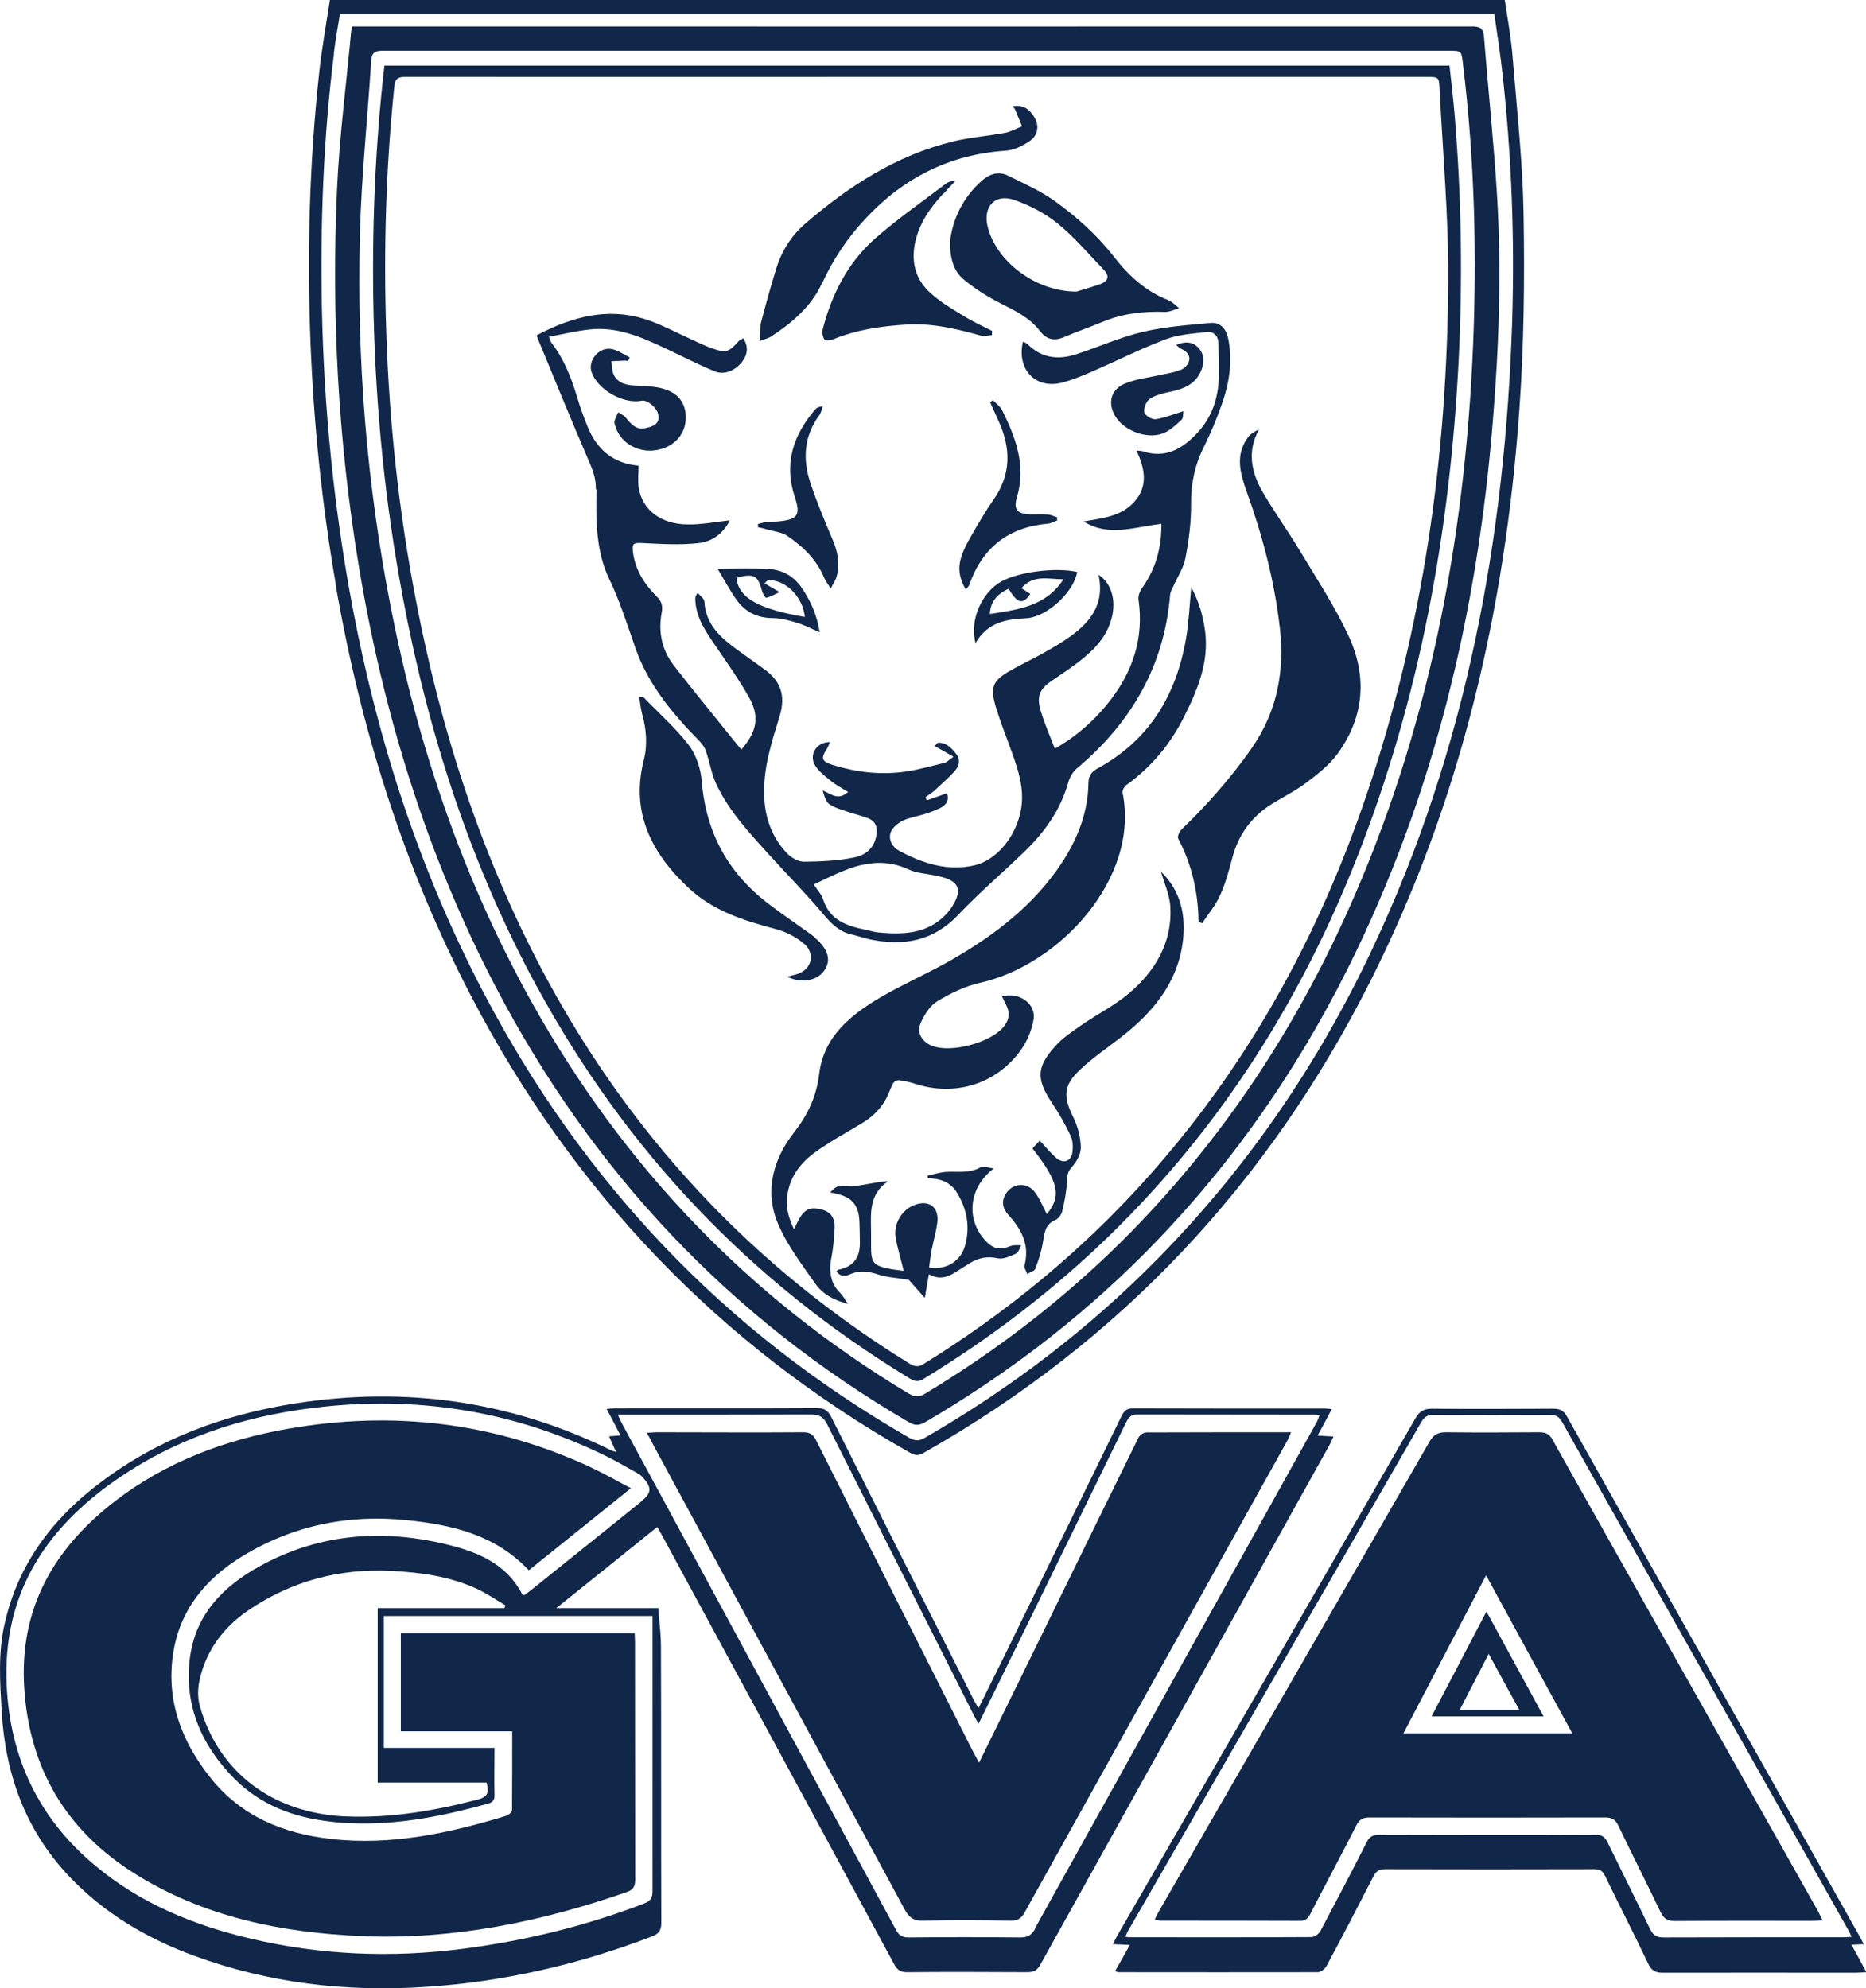 <?xml version="1.0" encoding="UTF-8"?><svg id="uuid-cb5af7b7-af6d-494a-92f0-13a4fe09c566" xmlns="http://www.w3.org/2000/svg" viewBox="0 0 100 106.58"><defs><style>.uuid-591b3e3d-1df5-4e96-8143-e7247fe49e92{fill:#11274a;stroke-width:0px;}</style></defs><g id="uuid-b6c86082-7f46-477b-a8e6-f3cb7ae9d75e"><path class="uuid-591b3e3d-1df5-4e96-8143-e7247fe49e92" d="m83.21,77.18c-.18-.32-.38-.41-.72-.41-1.67.01-3.33.02-4.99,0-.43,0-.67.12-.89.5-4.83,8.4-9.67,16.8-14.51,25.19-.08.13-.14.26-.22.44.15.02.24.05.34.05,2.49,0,4.97,0,7.46.01.32,0,.44-.17.56-.41.81-1.57,1.64-3.12,2.44-4.69.16-.32.34-.44.7-.44,4.22.01,8.44.01,12.65,0,.4,0,.57.15.72.48.73,1.53,1.5,3.04,2.23,4.57.17.35.36.5.77.5,2.45-.02,4.9-.01,7.36-.01.17,0,.33-.02.56-.03-.1-.2-.17-.35-.25-.5-4.74-8.41-9.48-16.82-14.21-25.24Zm-8,15.73c1.48-2.83,2.93-5.61,4.43-8.47,1.56,2.86,3.07,5.64,4.62,8.47h-9.05Z"/><path class="uuid-591b3e3d-1df5-4e96-8143-e7247fe49e92" d="m82.72,92c-1.02-1.88-2.02-3.71-3.06-5.62-1,1.91-1.96,3.74-2.94,5.62h6Zm-2.94-3.35c.55,1.02,1.07,1.97,1.64,3h-3.19c.52-1.01,1.02-1.97,1.55-3Z"/><path class="uuid-591b3e3d-1df5-4e96-8143-e7247fe49e92" d="m68.58,33.58c.28,2.39-.13,4.55-1.51,6.54-1.11,1.58-2.37,3.01-3.76,4.35-.11.11-.23.38-.17.48.73,1.39,1.07,2.88,1.09,4.44.06.04.12.07.19.1.33-.5.73-.97.97-1.51.29-.64.47-1.32.65-2,.33-1.25,1.04-2.22,2.14-2.9.61-.38,1.27-.7,1.83-1.13.61-.46,1.24-.95,1.68-1.56,1.43-1.97,1.59-4.15.57-6.33-.73-1.56-1.68-3.01-2.57-4.49-.65-1.09-1.4-2.12-2.03-3.21-.6-1.05-.84-2.16-.19-3.34-.22.1-.45.23-.59.42-.71.96-.41,1.95-.06,2.94.84,2.34,1.47,4.73,1.76,7.21Z"/><path class="uuid-591b3e3d-1df5-4e96-8143-e7247fe49e92" d="m63.26,19.82c-.32.15-.68.19-1.03.27-.66.15-1.36.22-1.97.48-.79.34-.92,1.14-.42,1.85.48.68,1.6,1.11,2.43.83.39-.13.73-.46,1.05-.75.1-.09.07-.33.1-.46-.55.17-1.01.36-1.49.43-.19.03-.58-.21-.61-.37-.04-.22.11-.6.3-.72.31-.21.72-.3,1.09-.38.78-.16,1.44-.45,1.71-1.27.14-.42.08-.83-.25-1.14-.31-.29-.69-.29-1.14-.1.11.09.18.17.27.21.71.31.45.92-.04,1.14Z"/><path class="uuid-591b3e3d-1df5-4e96-8143-e7247fe49e92" d="m52.65,9.66c-1.06.92-1.6,2.11-1.74,3.29,0,.93.2,1.6.76,2.05.6.49,1.27.92,1.97,1.27.77.39,1.54.76,2.08,1.46.36.47.76.57,1.3.34.71-.3,1.44-.56,2.15-.85,1.05-.43,2.14-.54,3.27-.5.25,0,.5-.13.75-.2-.19-.15-.36-.34-.58-.43-1.21-.47-2.13-1.32-2.9-2.31-.92-1.18-2.01-2.16-3.21-3.02-.76-.54-1.63-.92-2.47-1.34-.5-.25-.97-.11-1.38.24Zm4.02,2.31c.91.74,1.67,1.65,2.49,2.5.31.32.23.6-.17.75-.51.18-1.03.32-1.3.41-2.23,0-4.34-1.66-4.77-3.52-.24-1.05.42-1.75,1.44-1.39.82.29,1.65.71,2.32,1.26Z"/><path class="uuid-591b3e3d-1df5-4e96-8143-e7247fe49e92" d="m99.21,104.24c.25-.01.43-.02.67-.03-.1-.18-.16-.32-.24-.45-5.23-9.28-10.45-18.56-15.67-27.84-.18-.32-.38-.41-.72-.41-2.18.01-4.35.02-6.53,0-.45,0-.66.16-.87.52-5.31,9.23-10.63,18.46-15.95,27.68-.09.15-.16.31-.26.5.33.01.58.03.91.04-.28.5-.53.95-.79,1.4.1.04.13.06.17.06,3.57,0,7.13.01,10.7,0,.16,0,.39-.19.47-.35.85-1.58,1.68-3.18,2.5-4.78.14-.28.31-.39.63-.39,3.74.01,7.48.01,11.21,0,.3,0,.45.09.58.37.76,1.57,1.56,3.12,2.31,4.7.18.37.39.48.78.48,3.45-.01,6.89,0,10.34,0,.17,0,.33-.02.57-.03-.27-.51-.52-.96-.79-1.45Zm-10.06-.39c-.39,0-.57-.13-.73-.47-.74-1.54-1.51-3.07-2.26-4.61-.14-.29-.3-.43-.65-.42-3.87.02-7.75.01-11.62,0-.31,0-.49.09-.64.38-.81,1.6-1.65,3.19-2.49,4.78-.08.15-.32.32-.49.32-3.25.02-6.51.01-9.77.01-.05,0-.1-.02-.19-.03.06-.13.1-.25.17-.36,5.23-9.08,10.47-18.15,15.69-27.23.16-.27.33-.38.64-.38,2.09.01,4.18.01,6.27,0,.32,0,.49.12.64.39,5.11,9.08,10.22,18.16,15.34,27.24.05.09.09.18.17.35-.22.01-.37.02-.52.02-3.19,0-6.38,0-9.56.01Z"/><path class="uuid-591b3e3d-1df5-4e96-8143-e7247fe49e92" d="m62.21,46.7c.17.61.48,1.27.51,1.93.1,1.9-.81,3.41-2.2,4.6-.76.65-1.68,1.11-2.51,1.68-.51.36-1.06.71-1.47,1.18-1.01,1.12-1,1.77-.17,3.02.38.57.72,1.16,1.01,1.78.12.26.13.6.09.89-.01.08-.03.14-.06.2-.14.3-.47.36-.78.11-.32-.27-.59-.61-.91-.95-.12.13-.26.28-.39.42,1.41,1.79,1.57,2.55.77,3.52-.21-.39-.37-.83-.65-1.19-.47-.6-1.34-.44-1.63.26-.17.41,0,.73.26,1.02.42.46.74.96.86,1.51.08.36.07.74-.04,1.16-.03.12.1.29.15.44.09-.05.22-.1.31-.15.06-.03.1-.07.12-.12.17-.44.32-.9.4-1.37.09-.51.1-1.01.69-1.25.16-.07.32-.3.36-.48.12-.53.23-1.06.25-1.6,0-.33.05-.53.29-.79.12-.13.24-.31.32-.49.09-.19.14-.39.13-.58-.02-.53-.17-1.09-.4-1.56-.55-1.11-.54-1.72.37-2.56.67-.63,1.44-1.16,2.17-1.72,1.67-1.3,2.99-2.84,3.31-5.01.22-1.52-.1-2.89-1.19-3.91Z"/><path class="uuid-591b3e3d-1df5-4e96-8143-e7247fe49e92" d="m44.06,15.18c.59-1.29,1.37-2.45,2.34-3.48,2.02-2.16,4.49-3.42,7.48-3.62.46-.03.95-.27,1.33-.54.38-.27.5-.76.25-1.2-.24-.43-.58-.76-1.19-.64.05.07.1.11.13.17.13.3.24.6.37.9-.3.12-.59.29-.9.35-.92.17-1.87.24-2.78.46-3.05.74-5.61,2.4-7.95,4.42-.74.64-1.25,1.46-1.54,2.39-.29.95-.56,1.91-.81,2.87-.07.29-.05.59-.08,1.02.31-.12.48-.15.61-.24,1.13-.74,2.16-1.61,2.73-2.86Z"/><path class="uuid-591b3e3d-1df5-4e96-8143-e7247fe49e92" d="m53.68,21.96c-.1-.2-.31-.34-.47-.51-.05.04-.1.08-.15.11.15.33.3.67.45,1,.67,1.46.69,2.86-.27,4.23-.42.6-.79,1.24-1.16,1.88-.22.38-.44.78-.57,1.2-.18.57-.11,1.14.25,1.73.1-.13.16-.18.18-.24.7-2,2.09-3.1,4.21-3.29.17-.01.33-.11.5-.17,0-.06,0-.11.01-.17-.17-.05-.34-.14-.51-.15-.32-.03-.65,0-.98-.01-.68-.04-.86-.27-.67-.92.5-1.7-.07-3.2-.8-4.67Z"/><path class="uuid-591b3e3d-1df5-4e96-8143-e7247fe49e92" d="m52.28,34.47c.65-1.12,1.64-1.28,2.7-1.33,1.1-.05,2.54-1.36,2.75-2.48-1.11-.26-3.09-.02-4.05.5-1.04.56-1.74,2.06-1.4,3.31Zm2.94-2.63c-.13-.09-.27-.17-.48-.31.64-.76,1.48-.47,2.25-.48-.93,1.45-2.43,1.63-3.94,1.86.02-.62.35-1.05,1-1.35.48.8.76.87,1.17.27Z"/><path class="uuid-591b3e3d-1df5-4e96-8143-e7247fe49e92" d="m50.52,10.43c.22-.25.45-.49.68-.73-.2,0-.37.04-.5.14-1.29.98-2.63,1.91-3.84,2.98-1.44,1.28-2.29,2.97-2.77,4.83-.04.17,0,.43.1.56.06.08.35.02.51-.04,1.22-.5,2.5-.68,3.81-.77,1.4-.1,2.75.22,4.09.6.17.05.38-.03.56-.04,0-.07,0-.14.01-.22-.48-.25-.98-.47-1.44-.75-.64-.39-1.3-.77-1.85-1.27-.78-.69-1.06-1.6-.85-2.66.21-1.05.78-1.88,1.49-2.65Z"/><path class="uuid-591b3e3d-1df5-4e96-8143-e7247fe49e92" d="m54.18,66.78c-.58.24-.95.18-1.38-.29-1.05-1.14-.89-2.84.46-3.86-.3-.03-.56-.15-.71-.06-.61.35-1.27.2-1.9.25-.32.03-.63.13-.94.2,0,.05.01.1.02.14.64,0,1.2.2,1.54.75.55.88.73,1.84.45,2.85-.23.85-1.02,1.33-1.93,1.18.05-.33.08-.67.15-1,.09-.47.23-.93.29-1.4.11-.84-.46-1.26-1.25-.94-.66.26-1.11,1.01-.98,1.75.1.58.28,1.15.43,1.77-.27-.04-.52-.06-.76-.11-.86-.17-.99-.33-.99-1.2,0-.25,0-.51,0-.77-.01-.99-.13-2.02.91-2.72-.39,0-.72.09-1.06.14-.34.06-.69.14-1.03.11-.52-.04-.68-.03-1.01.35,1.13.17,1.55.61,1.57,1.64.01.36.02.72.02,1.08q.01,1.2-1.16,1.42s-.05.04-.09.08c.2.32.49.27.76.15.51-.22.98-.14,1.49.03.46.15.96.17,1.62.28.17.19.49.55.86.97.08-.49.15-.85.22-1.27.6.34,1.07.13,1.54-.18.21-.14.43-.27.65-.41.47-.29.95-.39,1.51-.26.3.06.67-.12.98-.26.13-.06.18-.29.26-.44-.18,0-.38-.03-.55.04Z"/><path class="uuid-591b3e3d-1df5-4e96-8143-e7247fe49e92" d="m42.2,28.73c.84.57,1.57,1.27,1.97,2.25.07.16.18.3.35.57.14-.29.26-.45.31-.63.21-.73.05-1.41-.25-2.09-.41-.96-.81-1.93-1.14-2.91-.43-1.28-.37-2.53.47-3.67.1-.13.12-.31.18-.46-.2,0-.3.05-.38.13-1.2,1.39-1.72,2.93-1.11,4.74.31.93.15,1.18-.81,1.28-.24.03-.48.02-.72.04-.15.02-.3.07-.45.11,0,.06,0,.11,0,.17.18.04.36.08.53.13.36.1.76.14,1.06.34Z"/><path class="uuid-591b3e3d-1df5-4e96-8143-e7247fe49e92" d="m43.11,50.6c.65.6.33,1.47-.53,1.65-.09.02-.18.05-.38.11.76.37,1.59.2,1.96-.32.37-.51.26-1.06-.33-1.63-.13-.13-.27-.26-.43-.37-.71-.51-1.43-1-2.13-1.53-2.21-1.65-3.43-3.83-3.66-6.61-.05-.67-.29-1.42-.69-1.95-.71-.93-1.61-1.72-2.43-2.57-.03-.03-.09-.01-.24-.03.06.32.08.62.16.91.23.83.3,1.65.09,2.49-.72,2.84.45,5.03,2.44,6.88,1.28,1.19,2.93,1.72,4.6,2.16.56.15,1.14.43,1.56.81Z"/><path class="uuid-591b3e3d-1df5-4e96-8143-e7247fe49e92" d="m44.5,68.15c-.02-.24,0-.5.06-.76.1-.52.14-1.05.17-1.58.02-.5-.2-.86-.72-.98-.58-.15-.9-.01-1.19.52-.1.18-.18.36-.27.54-.21-.44-.36-.88-.38-1.33-.03-1.19.57-2.11,1.49-2.78.8-.58,1.68-1.06,2.53-1.57.67-.4,1.17-.94,1.46-1.67.29-.71.29-.71,1.02-.55.13.03.27.07.39.11,2.14.69,4.35,0,5.65-1.82.34-.47.58-1.06.68-1.63.14-.85-.78-1.5-1.69-1.24.08.17.14.31.21.44.24.45.17.85-.16,1.23-.72.82-2.75,1.36-3.77.99-.54-.19-.87-.69-.65-1.21.19-.45.5-.95.9-1.19.71-.43,1.49-.81,2.29-.99,4.24-.94,8.57-5.59,7.64-10.19-.02-.12.09-.33.2-.41,1.34-.96,2.36-2.19,3.09-3.65.73-1.45,1.35-2.93,1.13-4.62-.11-.81-.34-1.6-.74-2.33-.09.94-.13,1.86-.28,2.75-.52,3.01-1.95,5.42-4.69,6.93-.35.19-.53.38-.54.8-.02,1.57-.57,2.98-1.42,4.28-1.49,2.26-3.57,3.86-5.88,5.19-1.25.72-2.57,1.29-3.81,2.01-1.62.95-3.08,2.11-3.32,4.13-.15,1.23-.61,2.19-1.37,3.16-1.09,1.4-1.57,3.12-.85,4.83.49,1.17,1.29,2.22,2.03,3.27.14.2.31.36.5.51.33.24.74.42,1.23.55-.19-.28-.28-.46-.41-.58-.36-.35-.51-.75-.53-1.19Z"/><path class="uuid-591b3e3d-1df5-4e96-8143-e7247fe49e92" d="m41.18,30.49c-.87-.04-1.75-.01-2.73-.01.35.57.65,1.15,1.02,1.67.46.64,1.1.98,1.93.98.43,0,.88.12,1.3.25.39.11.75.31,1.23.51-.16-.94-.48-1.67-.95-2.36-.44-.65-1.05-.99-1.8-1.03Zm-1.71.48c.93-.25,1.15-.12,1.37.71.04.14.17.37.22.36.21-.04.41-.16.72-.3-.35-.2-.58-.34-.81-.47.06-.06.11-.11.17-.17.95-.05,1.89.89,1.99,1.97-2.42-.42-3.56-.99-3.66-2.1Z"/><path class="uuid-591b3e3d-1df5-4e96-8143-e7247fe49e92" d="m15.46,76.58c-3.38.59-6.55,1.77-9.29,3.88-3.28,2.53-5.15,5.75-4.87,10.03.28,4.32,2.25,7.62,5.89,9.92,3.73,2.35,7.91,3.19,12.24,3.37,4.87.2,9.57-.77,14.15-2.36.35-.12.46-.3.46-.66-.01-4.24,0-8.47-.01-12.71,0-.17-.01-.33-.02-.51h-12.53v5.26h5.97c0,1.44,0,2.83-.01,4.21,0,.11-.18.28-.31.32-3.06.93-6.17,1.61-9.4,1.24-2.56-.29-4.82-1.22-6.46-3.29-1.53-1.92-2.36-4.1-2-6.59.34-2.35,1.71-4.04,3.68-5.25,2.74-1.68,5.73-2.29,8.91-1.95,2.4.25,4.7.79,6.48,2.68,1.8-1.45,3.6-2.89,5.47-4.4-.77-.4-1.46-.8-2.19-1.14-5.16-2.39-10.56-3.03-16.15-2.05Z"/><path class="uuid-591b3e3d-1df5-4e96-8143-e7247fe49e92" d="m34.81,22.89c-.56.18-.81.08-1.29-.52-.1-.12-.26-.18-.39-.27-.07.16-.16.32-.2.49-.02.09.03.2.06.29.29.93,1.33,1.47,2.36,1.21.84-.2,1.39-.86,1.4-1.67.02-.83-.44-1.42-1.35-1.62-.43-.1-.88-.11-1.32-.13-.46-.02-.91-.1-1.16-.52-.13-.22-.11-.53-.16-.79.24,0,.47-.02.71-.03.06,0,.13.01.19.02.03-.06.06-.12.09-.19-.32-.16-.62-.38-.96-.45-.67-.14-1.3.6-1.09,1.23.33.95,1.69,1.73,2.69,1.54.29-.06.78.34.88.71.11.41-.12.6-.47.71Z"/><path class="uuid-591b3e3d-1df5-4e96-8143-e7247fe49e92" d="m31.97,26.2c-.04,1.65-.04,3.34.68,4.84.58,1.21.97,2.46,1.41,3.72.69,1.96,2.01,3.53,3.45,4.99.15.15.27.35.33.54.2.58.29,1.2.55,1.75.69,1.46,1.79,2.63,2.86,3.81.98,1.08,2,2.11,2.94,3.23.42.5.84.88,1.48,1.02.32.07.62.18.94.25,1.81.38,3.41.1,4.75-1.32,1.12-1.18,2.36-2.24,3.53-3.37,1.09-1.05,1.95-2.25,2.36-3.73.08-.27.24-.56.46-.74,2.91-2.45,4.69-5.49,5-9.33.01-.14.1-.28.16-.41.22-.51.56-1.01.66-1.54.18-.95.31-1.93.3-2.9-.01-1.09.2-2.09.69-3.06.36-.73.68-1.49.95-2.26.02-.07.04-.13.07-.2.36-1.08.51-2.2.28-3.34-.1-.5-.41-.89-.94-.84-1.22.11-2.45.2-3.64.48-1.23.29-2.39.82-3.6,1.21-.94.3-1.83.19-2.57-.55-.06-.06-.16-.09-.25-.14-.35,1.5.68,2.56,2.09,2.2.58-.15,1.13-.38,1.68-.62,1.3-.57,2.57-1.21,3.9-1.71.67-.25,1.43-.3,2.15-.38.42-.05.66.2.66.66,0,.65.05,1.3.01,1.95-.02.4-.09.79-.2,1.16-.19.62-.51,1.18-.98,1.67-.78.83-1.69,1.35-2.89.95-.09-.03-.18-.02-.34-.04.47.99.64,1.94-.14,2.78-.72.77-1.72.85-2.69,1.02,1.34.85,2.74.29,4.17.13.01,1.3-.31,2.43-1.05,3.46-.11.16-.2.4-.18.59.34,2.35-.48,4.31-2.02,6.02-.71.79-1.53,1.45-2.46,1.98-.27-.69-.54-1.32-.74-1.97-.27-.85-.08-1.24.66-1.73.58-.39,1.17-.78,1.7-1.23.66-.55,1.21-1.21,1.43-2.09.24-.94-.02-1.86-.71-2.3.37,1.69-.57,2.69-1.81,3.51-.41.27-.85.52-1.28.76-.52.29-1.07.54-1.59.84-1,.56-1.15.9-.81,2.02.25.81.57,1.61.86,2.42.34.95.65,1.91.49,2.95-.23,1.46-1.28,2.8-2.54,3.08-.53.12-1.05.13-1.56.07-.85-.11-1.65-.43-2.43-.85-.38-.2-.6-.59-.47-.99.09-.26.39-.5.65-.63.38-.18.82-.24,1.22-.37.28-.09.55-.19.81-.32.32-.17.47-.43.34-.78-.37.13-.72.25-1.08.38-.03-.06-.05-.11-.07-.17.17-.13.36-.24.52-.39.36-.34.74-.66,1.06-1.03.22-.25.31-.6.06-.9-.25-.32-.53-.62-.98-.6-.06.06-.11.12-.17.18.32.18.64.36,1.01.57-.29.21-.36.29-.45.32-.66.16-1.32.35-2,.46-1.38.22-2.73.07-4.06-.35-.55-.18-.6-.34-.31-.8.08-.12.13-.25.2-.41-.71-.02-1.14.66-.81,1.23.2.34.55.6.86.85.27.22.58.38.92.59-.55.49-.91.1-1.36-.08.08.28.16.6.36.74.3.2.68.3,1.03.42.36.12.72.2,1.07.34.33.14.47.41.43.79-.06.65-.45,1.07-.97,1.24-.08.03-.15.04-.23.06-.88.18-1.79.22-2.69.23-.3,0-.66-.2-.88-.42-.85-.87-1.23-1.96-1.26-3.17-.04-1.47.41-2.84.83-4.21.34-1.1.06-1.9-.85-2.54-.48-.34-.95-.68-1.42-1.02-.89-.65-1.69-1.35-1.76-2.57,0-.17-.23-.32-.36-.48-.13.17-.13.25-.13.34.03,1,.58,1.76,1.12,2.55.61.89,1.23,1.77,1.76,2.71.58,1.03.43,1.83-.41,2.8-.33-.4-.64-.77-.93-1.14-.91-1.14-1.84-2.26-2.72-3.41-.62-.82-.81-1.79-.62-2.78.08-.42-.03-.65-.31-.92-.62-.63-1.09-1.37-1.22-2.27-.08-.55.01-.58.55-.55.99.05,1.98.11,2.96,0,.76-.08,1.36-.57,1.67-1.22-.76.08-1.53.24-2.29.22-1.42-.02-2.4-.79-2.59-1.96-.06-.38-.01-.78-.01-1.19-1.37-.12-2.22-.87-2.71-2.04-.23-.55-.43-1.12-.6-1.69-.31-1.03-.7-2.01-1.36-2.86-.04-.05-.05-.11-.13-.32.77-.14,1.47-.32,2.19-.39,1.44-.16,2.72.39,3.98.98.9.42,1.78.88,2.7,1.26.51.22,1.12-.03,1.49-.52.29-.39.34-.8.05-1.25-.1.07-.19.1-.24.15-.53.6-.68.65-1.44.39-.37-.13-.72-.31-1.08-.47-.75-.34-1.48-.73-2.25-1.01-1.94-.7-3.76-.33-5.56.53-.17.08-.34.17-.51.26.95,2.3,1.87,4.56,2.84,6.81.21.48.36.93.34,1.46Zm14.19,20.17c.82-.19,1.66-.18,2.57.25.39.18.86.2,1.29.29.15.03.3.06.46.1.41.11.78.28.85.65.07.41-.3,1-.64,1.36-.99,1.04-2.3,1.09-3.63.96-.25-.03-.5-.11-.75-.16-.74-.15-1.43-.38-1.86-.95-.15-.19-.26-.41-.35-.69-.08-.25-.29-.46-.49-.77.86-.41,1.7-.84,2.56-1.05Z"/><path class="uuid-591b3e3d-1df5-4e96-8143-e7247fe49e92" d="m26.59,52.95c5.16,9.85,12.48,17.66,22.11,23.28.32.19.55.19.88,0,4.24-2.48,8.12-5.42,11.6-8.89,4.53-4.52,8.17-9.68,11.03-15.39,4.62-9.24,6.96-19.1,7.79-29.35.33-4.02.47-8.04.23-12.07-.17-2.85-.48-5.7-.7-8.55-.04-.5-.25-.56-.68-.56-19.8.01-39.61,0-59.41,0h-.56c-.03.12-.05.18-.06.25-.26,2.83-.63,5.65-.76,8.49-.3,6.75.06,13.46,1.16,20.13,1.31,7.93,3.64,15.52,7.37,22.66Zm-7.3-40.45c.08-3.08.41-6.15.6-9.22.03-.51.25-.56.67-.56,7.94,0,15.88,0,23.82,0h33.23c.72,0,.71,0,.79.71.57,4.67.73,9.36.58,14.06-.34,10.53-2.17,20.76-6.37,30.48-3.01,6.96-7.1,13.2-12.49,18.56-3.18,3.15-6.7,5.86-10.54,8.17-.32.2-.55.19-.88,0-8.62-5.18-15.31-12.21-20.2-20.97-3.69-6.62-6.09-13.71-7.55-21.14-1.3-6.63-1.84-13.34-1.66-20.09Z"/><path class="uuid-591b3e3d-1df5-4e96-8143-e7247fe49e92" d="m61.4,76.79c-.14,0-.34.15-.4.29-1.84,3.73-3.66,7.46-5.49,11.2-.99,2.03-1.99,4.05-3.04,6.2-.17-.31-.29-.52-.39-.72-2.78-5.52-5.57-11.03-8.34-16.55-.16-.32-.34-.44-.7-.44-2.62.02-5.24,0-7.87,0-.14,0-.29.02-.5.03.16.3.28.54.41.78,4.46,8.25,8.93,16.5,13.39,24.75.24.45.49.64,1.02.62,1.56-.04,3.12-.03,4.68,0,.35,0,.55-.1.73-.42,4.69-8.44,9.39-16.87,14.09-25.31.07-.13.12-.27.2-.45-2.64,0-5.21,0-7.78.01Z"/><path class="uuid-591b3e3d-1df5-4e96-8143-e7247fe49e92" d="m28.76,52.86c4.77,8.8,11.42,15.82,19.98,21.02.25.15.45.22.74.04,3.66-2.23,7.04-4.82,10.1-7.81,5.86-5.74,10.14-12.51,13.13-20.11,3.38-8.58,5-17.51,5.46-26.69.22-4.41.15-8.8-.22-13.2-.07-.86-.18-1.72-.27-2.59H20.6c-.51,4.46-.68,8.87-.58,13.3.12,5.12.62,10.18,1.57,15.21,1.37,7.3,3.62,14.29,7.17,20.84ZM21.13,4.67c.04-.46.19-.55.62-.55,9.14.01,18.28,0,27.41,0h27.26c.69,0,.7,0,.73.7.17,3.39.48,6.77.46,10.16-.04,9.41-1.33,18.63-4.36,27.58-2.43,7.18-5.94,13.75-10.87,19.54-2.02,2.38-4.23,4.55-6.6,6.51-1.98,1.64-4.07,3.13-6.28,4.5-.37.23-.59.09-.87-.09-1.65-1.02-3.23-2.12-4.73-3.28-6.15-4.75-11.08-10.65-14.81-17.67-3.32-6.27-5.47-12.94-6.8-19.89-.92-4.75-1.43-9.55-1.59-14.39-.15-4.39-.02-8.77.43-13.14Z"/><path class="uuid-591b3e3d-1df5-4e96-8143-e7247fe49e92" d="m17.98,31.3c1.34,7.74,3.65,15.16,7.29,22.14,5.45,10.43,13.24,18.63,23.5,24.43.27.16.47.16.74,0,10.56-5.98,18.47-14.45,23.92-25.26,4.85-9.63,7.23-19.91,7.99-30.6.25-3.5.29-7.02.23-10.52-.05-2.82-.36-5.64-.59-8.45-.08-1.02-.27-2.03-.42-3.05H17.68c-.2,1.32-.44,2.63-.58,3.96-.52,4.79-.65,9.6-.46,14.42.17,4.34.61,8.64,1.35,12.92Zm-.09-28.43c.08-.7.21-1.39.33-2.13h61.86c.16,1.13.34,2.26.46,3.4.47,4.32.63,8.65.5,12.99-.37,11.7-2.45,23.03-7.48,33.7-2.89,6.14-6.66,11.68-11.42,16.54-3.74,3.82-7.95,7.03-12.58,9.7-.31.18-.53.17-.83,0-9.94-5.71-17.5-13.72-22.81-23.85-3.41-6.51-5.65-13.42-7.02-20.63-1-5.31-1.54-10.67-1.65-16.08-.09-4.56.08-9.12.65-13.65Z"/><path class="uuid-591b3e3d-1df5-4e96-8143-e7247fe49e92" d="m71.47,77c-.3-.02-.55-.03-.86-.05.27-.5.51-.94.76-1.42-.16-.01-.24-.03-.33-.03-3.45,0-6.89,0-10.34-.01-.34,0-.47.16-.6.42-2.08,4.26-4.16,8.52-6.24,12.78-.46.93-.92,1.86-1.42,2.87-.13-.22-.22-.36-.29-.51-2.54-5.03-5.08-10.06-7.6-15.09-.17-.33-.34-.48-.73-.48h-.34c-3.49.02-6.98,0-10.47.01-.15,0-.29.01-.5.03.26.49.49.93.74,1.42-.24.02-.41.03-.61.05.13.29.24.53.37.83-.12-.03-.17-.04-.22-.06-5.37-2.66-11.04-3.46-16.94-2.54-3.81.59-7.36,1.89-10.46,4.24-2.57,1.93-4.42,4.37-5.14,7.57-.36,1.56-.25,3.13-.16,4.71.2,3.36,1.27,6.36,3.62,8.84,1.87,1.97,4.14,3.31,6.66,4.24,4.02,1.48,8.17,1.96,12.43,1.68,4.18-.27,8.22-1.2,12.13-2.7.37-.14.51-.32.51-.74-.02-4.94,0-9.88-.02-14.82,0-.54-.06-1.08-.11-1.66-.01-.12-.02-.25-.03-.38h-5.47c1.88-1.51,3.64-2.92,5.41-4.35.1.17.18.3.25.43,4.15,7.66,8.3,15.33,12.44,22.99.17.31.34.45.71.44,2.14-.02,4.28-.01,6.43,0,.32,0,.52-.08.69-.38,5.16-9.29,10.34-18.58,15.51-27.88.08-.14.14-.29.22-.47Zm-37.12,3.5c-1.95,1.57-3.9,3.14-5.85,4.7-.13.11-.27.2-.4.3-.05-.02-.1-.02-.11-.04-.93-1.78-2.63-2.36-4.41-2.76-3.36-.74-6.61-.43-9.66,1.25-1.98,1.09-3.47,2.62-3.75,4.97-.3,2.52.64,4.65,2.38,6.41,1.44,1.45,3.22,2.09,5.15,2.31.4.05.81.08,1.22.09,2.46.09,4.84-.39,7.19-1.04.22-.06.39-.13.39-.44-.02-.82,0-1.65,0-2.56h-5.93v-7.07h14.4v.49c0,4.75,0,9.5,0,14.25,0,.36-.1.54-.45.67-3.15,1.21-6.39,2-9.73,2.43-3.81.49-7.59.34-11.33-.54-3.07-.72-5.94-1.89-8.38-3.94-2.99-2.5-4.53-5.73-4.72-9.61-.25-5.1,2.25-8.68,6.31-11.35,3.27-2.15,6.92-3.24,10.79-3.63,5.27-.54,10.3.33,15.06,2.68.54.27,1.06.57,1.58.86.12.07.24.14.33.24.13.14.22.26.28.37.2.35.08.6-.38.97Zm-14.11,13.19v1.86h5.83c.14.5.1.76-.47.91-2.35.61-4.71,1.01-7.15.9-.24-.01-.48-.03-.71-.06-3.47-.4-6.06-2.51-7.01-5.78-.2-.67-.11-1.28.08-1.91.44-1.44,1.35-2.53,2.58-3.35,2.28-1.52,4.8-2.19,7.54-2.06,1.6.08,3.17.29,4.64.97.53.25,1.01.58,1.52.88-.02.05-.04.1-.06.15h-6.79v7.48Zm35.23,9.7c-.2.35-.41.46-.8.46-1.99-.02-3.98-.02-5.97,0-.34,0-.52-.1-.68-.4-4.34-8.02-8.68-16.05-13.02-24.07-.56-1.02-1.11-2.05-1.67-3.08-.06-.12-.12-.24-.22-.47h.59c3.26,0,6.52,0,9.77-.01h.01c.43,0,.65.14.85.53,2.62,5.21,5.25,10.42,7.88,15.63.06.12.13.23.23.42.56-1.13,1.09-2.2,1.61-3.27,2.1-4.29,4.2-8.58,6.29-12.87.13-.26.24-.44.6-.44,3.17.01,6.34,0,9.52.01.07,0,.13.01.26.02-.06.14-.09.26-.15.37-5.04,9.05-10.08,18.1-15.11,27.15Z"/></g></svg>